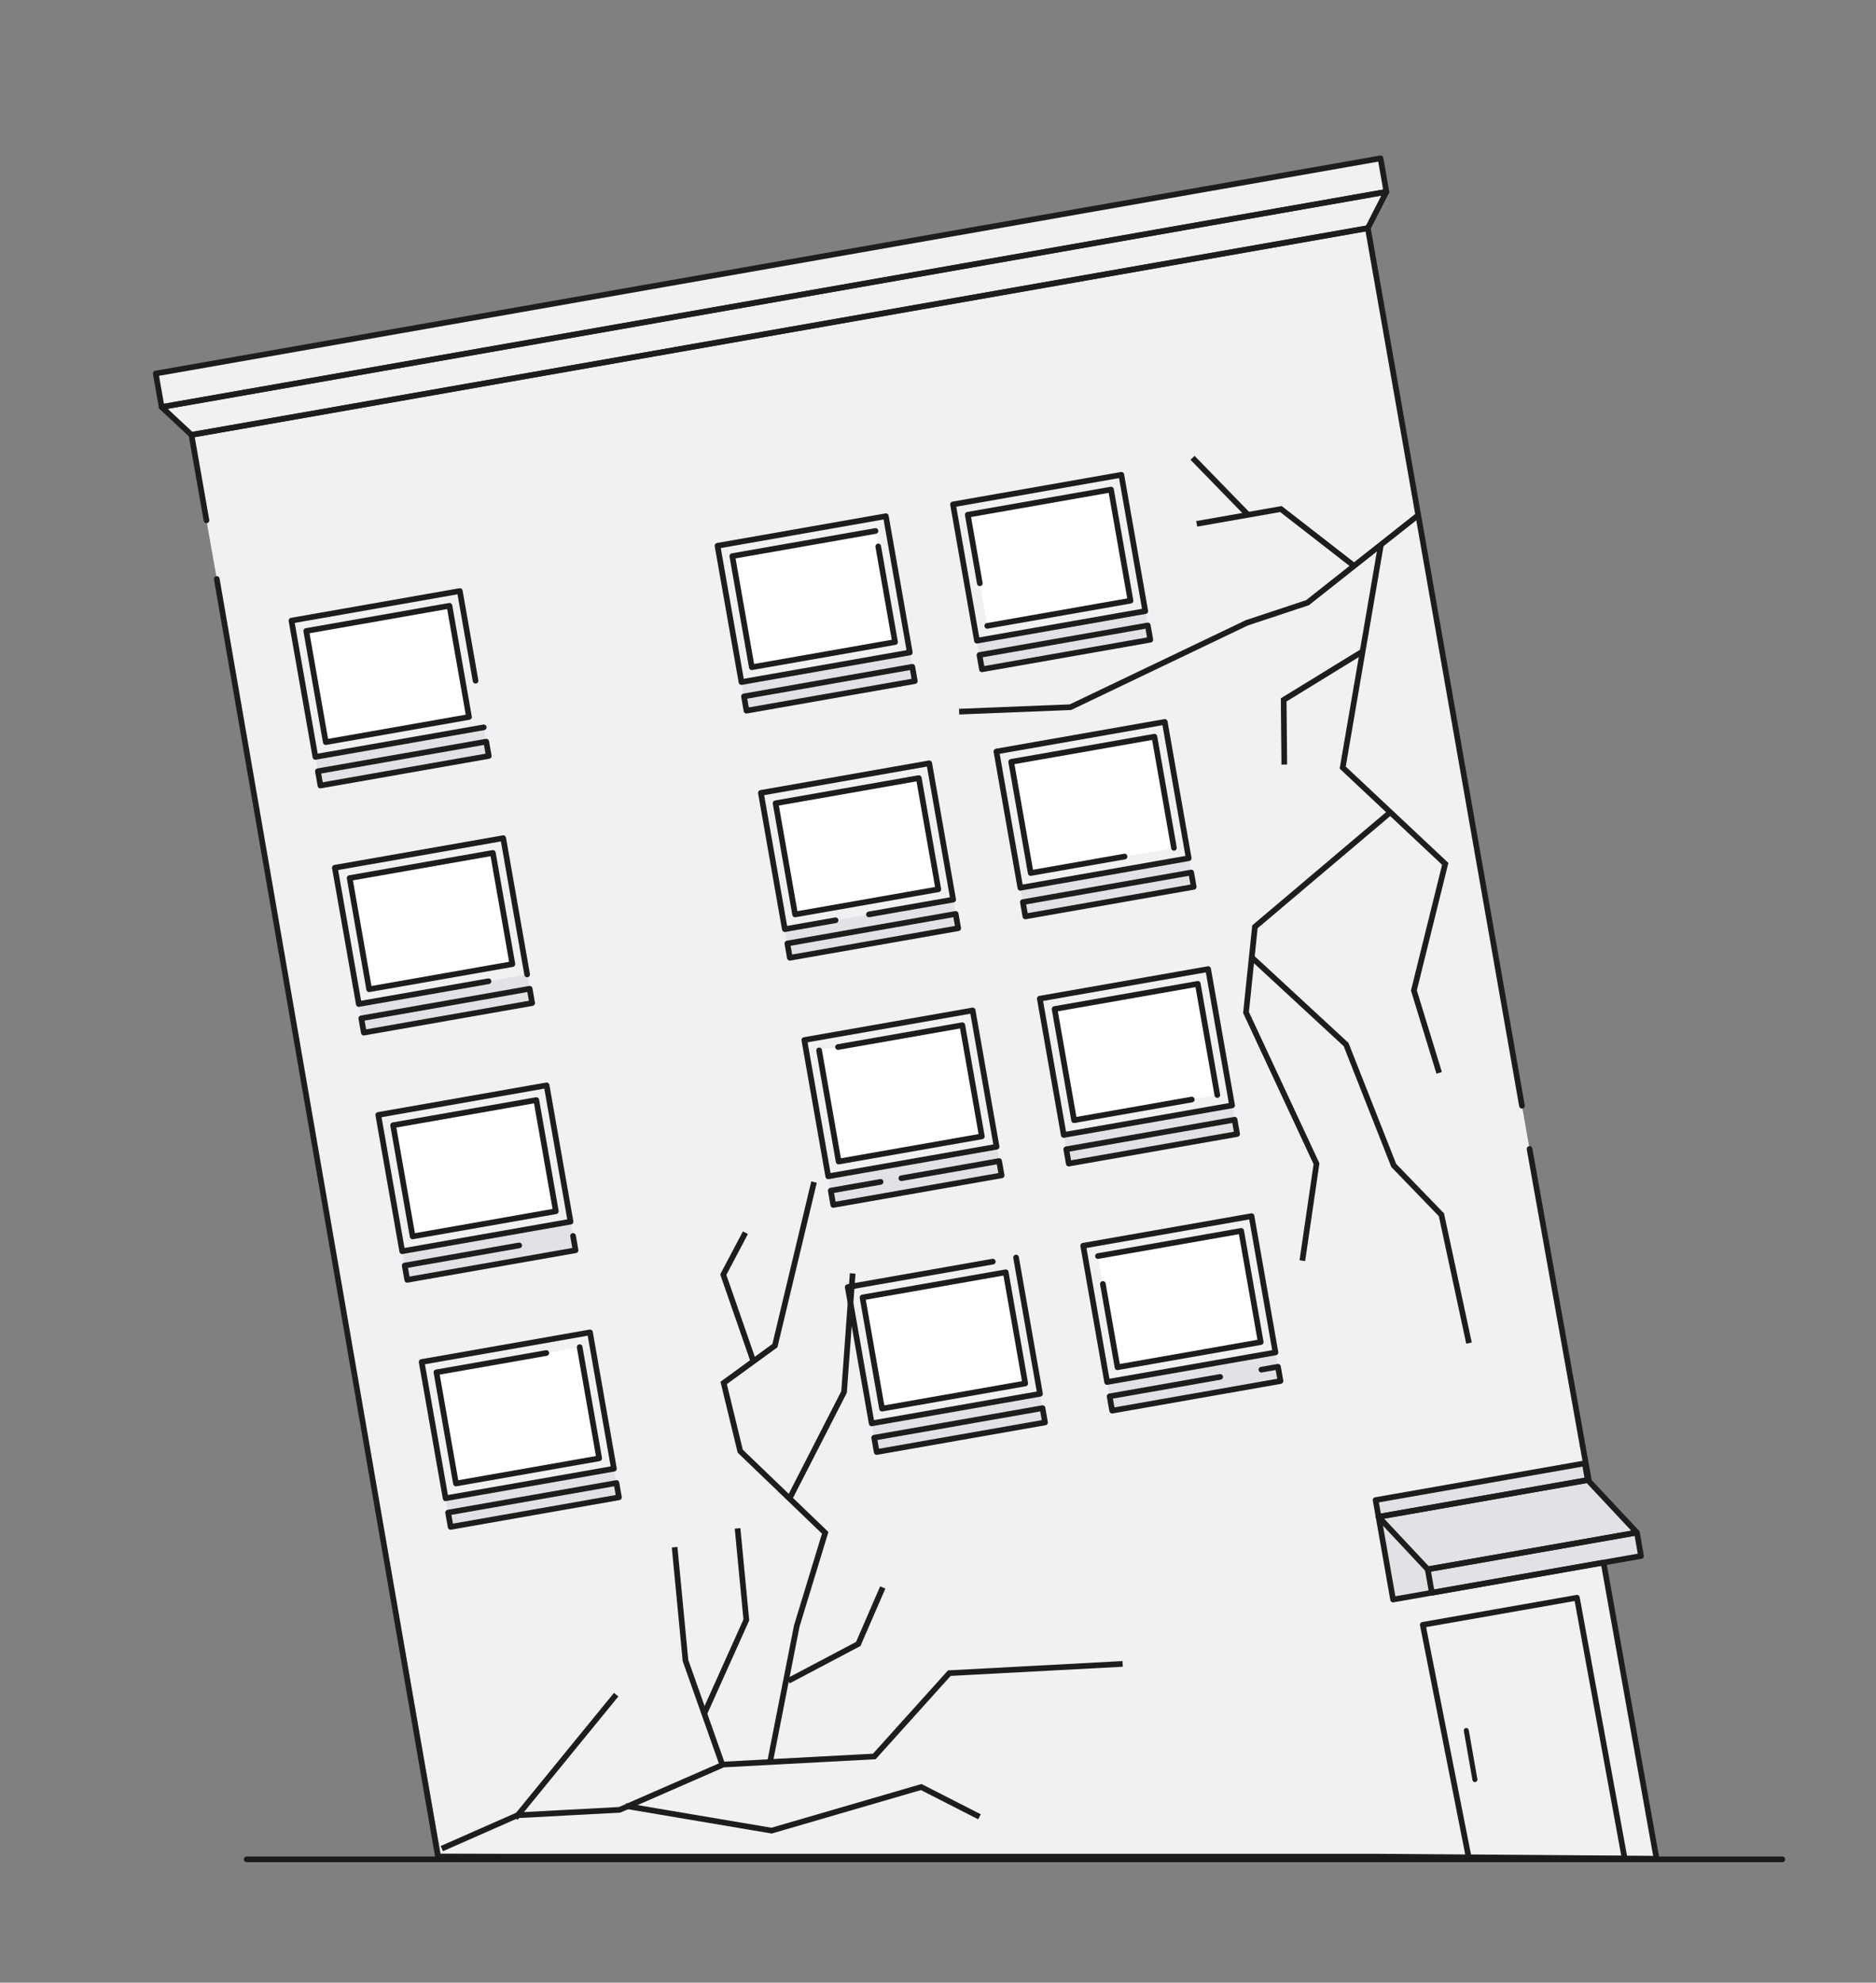<svg width="265" height="280" viewBox="0 0 265 280" fill="none" xmlns="http://www.w3.org/2000/svg">
<rect x="0" y="0" width="265" height="280" fill="#808080" stroke="none"/>
<mask id="mask0_11503_425655" style="mask-type:luminance" maskUnits="userSpaceOnUse" x="0" y="0" width="265" height="280">
<path d="M265 0H0V280H265V0Z" fill="white"/>
</mask>
<g mask="url(#mask0_11503_425655)">
<path d="M164.699 27.686L22.001 52.754L22.832 57.486L27.046 61.415L62.242 261.767L185.51 262.466L233.62 262.207L193.219 32.223L195.841 27.093L195.01 22.361L164.699 27.686Z" fill="#F0F1F3"/>
<path d="M165.529 32.417L22.831 57.484L27.044 61.413L163.761 37.396L193.218 32.222L195.84 27.092L165.529 32.417Z" stroke="#1B1E1B" stroke-width="0.8" stroke-linecap="round" stroke-linejoin="round"/>
<path d="M164.699 27.686L22.001 52.754L22.832 57.486L165.53 32.418L195.841 27.093L195.01 22.361L164.699 27.686Z" stroke="#1B1E1B" stroke-width="0.8" stroke-linecap="round" stroke-linejoin="round"/>
<path d="M222.752 225.644L200.978 229.469L207.5 262.5L229.5 262.5L222.752 225.644Z" stroke="#1B1E1B" stroke-width="0.8" stroke-linecap="round" stroke-linejoin="round"/>
<path d="M208.406 251.679C208.36 251.687 208.313 251.686 208.268 251.676C208.223 251.666 208.18 251.647 208.141 251.62C208.103 251.594 208.071 251.56 208.046 251.52C208.021 251.481 208.004 251.437 207.996 251.391L206.777 244.455C206.761 244.362 206.782 244.267 206.836 244.19C206.89 244.113 206.972 244.06 207.065 244.044C207.158 244.028 207.253 244.049 207.33 244.103C207.407 244.157 207.459 244.239 207.475 244.332L208.694 251.269C208.71 251.361 208.689 251.457 208.635 251.534C208.581 251.611 208.499 251.663 208.406 251.679Z" fill="#1B1E1B"/>
<path d="M200.34 72.754L184.695 85.116L176.122 87.958L151.211 99.873L135.486 100.504" stroke="#1B1E1B" stroke-width="0.8" stroke-miterlimit="10"/>
<path d="M195.067 76.919L189.668 108.403L204.15 121.998L199.724 139.881L203.294 151.52" stroke="#1B1E1B" stroke-width="0.8" stroke-miterlimit="10"/>
<path d="M196.389 114.716L177.267 130.89L176.011 142.988L185.967 164.349L183.967 178.037" stroke="#1B1E1B" stroke-width="0.8" stroke-miterlimit="10"/>
<path d="M176.814 135.199L190.146 147.519L196.875 164.589L203.613 171.56L207.506 189.677" stroke="#1B1E1B" stroke-width="0.8" stroke-miterlimit="10"/>
<path d="M192.487 91.995L181.33 98.842L181.419 107.976" stroke="#1B1E1B" stroke-width="0.8" stroke-miterlimit="10"/>
<path d="M191.243 79.893L180.943 71.89L169.044 73.981" stroke="#1B1E1B" stroke-width="0.8" stroke-miterlimit="10"/>
<path d="M158.581 234.987L134.1 236.294L123.5 248.061L102.167 249.199L87.524 255.595L73.094 256.365L62.409 261.073" stroke="#1B1E1B" stroke-width="0.8" stroke-miterlimit="10"/>
<path d="M108.77 248.866L112.551 229.63L116.566 216.473L104.563 204.943L102.224 195.308L109.461 190.042L114.989 166.937" stroke="#1B1E1B" stroke-width="0.8" stroke-miterlimit="10"/>
<path d="M111.525 211.634L119.23 196.586L120.447 179.845" stroke="#1B1E1B" stroke-width="0.8" stroke-miterlimit="10"/>
<path d="M111.361 237.381L121.236 232.171L124.698 224.192" stroke="#1B1E1B" stroke-width="0.8" stroke-miterlimit="10"/>
<path d="M102.135 249.5L96.829 234.508L95.296 218.508" stroke="#1B1E1B" stroke-width="0.8" stroke-miterlimit="10"/>
<path d="M88.383 255.051L108.989 258.534L130.128 252.377L138.358 256.577" stroke="#1B1E1B" stroke-width="0.8" stroke-miterlimit="10"/>
<path d="M99.487 242.003L105.426 228.774L104.187 215.847" stroke="#1B1E1B" stroke-width="0.8" stroke-miterlimit="10"/>
<path d="M176.291 72.704L168.455 64.656" stroke="#1B1E1B" stroke-width="0.8" stroke-miterlimit="10"/>
<path d="M106.425 192.257L102.169 180.013L105.294 174.091" stroke="#1B1E1B" stroke-width="0.8" stroke-miterlimit="10"/>
<path d="M72.806 256.758L87.04 239.33" stroke="#1B1E1B" stroke-width="0.8" stroke-miterlimit="10"/>
<path d="M30.62 81.767L61.865 262.209L194.748 262.209L234 262.5L216.062 162.261" stroke="#1B1E1B" stroke-width="0.8" stroke-linecap="round" stroke-linejoin="round"/>
<path d="M214.99 156.163L193.218 32.226L163.761 37.401L27.045 61.418L29.166 73.491" stroke="#1B1E1B" stroke-width="0.8" stroke-linecap="round" stroke-linejoin="round"/>
<path d="M63.491 85.555L43.26 89.109L46.018 104.811L66.25 101.257L63.491 85.555Z" fill="white"/>
<path d="M68.332 102.721L44.553 106.898L45.263 110.941L69.042 106.764L68.332 102.721Z" fill="#E1E2E5"/>
<path d="M68.332 102.72L44.553 106.897L41.172 87.648L64.951 83.471L67.177 96.141" stroke="#1B1E1B" stroke-width="0.8" stroke-linecap="round" stroke-linejoin="round"/>
<path d="M63.491 85.555L43.26 89.109L46.018 104.811L66.25 101.257L63.491 85.555Z" stroke="#1B1E1B" stroke-width="0.8" stroke-linecap="round" stroke-linejoin="round"/>
<path d="M68.687 104.741L44.908 108.918L45.263 110.939L69.042 106.762L68.687 104.741Z" stroke="#1B1E1B" stroke-width="0.8" stroke-linecap="round" stroke-linejoin="round"/>
<path d="M123.675 74.973L103.443 78.527L106.202 94.229L126.433 90.675L123.675 74.973Z" fill="white"/>
<path d="M128.516 92.151L104.736 96.328L105.446 100.371L129.226 96.193L128.516 92.151Z" fill="#E1E2E5"/>
<path d="M125.135 72.901L101.355 77.078L104.737 96.327L128.516 92.149L125.135 72.901Z" stroke="#1B1E1B" stroke-width="0.8" stroke-linecap="round" stroke-linejoin="round"/>
<path d="M124.059 77.172L126.432 90.678L106.2 94.232L103.443 78.539L123.675 74.985" stroke="#1B1E1B" stroke-width="0.8" stroke-linecap="round" stroke-linejoin="round"/>
<path d="M128.871 94.17L105.092 98.348L105.447 100.369L129.226 96.191L128.871 94.17Z" stroke="#1B1E1B" stroke-width="0.8" stroke-linecap="round" stroke-linejoin="round"/>
<path d="M156.937 69.141L136.705 72.695L139.463 88.397L159.695 84.843L156.937 69.141Z" fill="white"/>
<path d="M161.779 86.307L138 90.484L138.71 94.527L162.489 90.35L161.779 86.307Z" fill="#E1E2E5"/>
<path d="M158.398 67.057L134.619 71.234L138.001 90.483L161.78 86.306L158.398 67.057Z" stroke="#1B1E1B" stroke-width="0.8" stroke-linecap="round" stroke-linejoin="round"/>
<path d="M138.406 82.379L136.705 72.695L156.937 69.141L159.693 84.834L139.462 88.388" stroke="#1B1E1B" stroke-width="0.8" stroke-linecap="round" stroke-linejoin="round"/>
<path d="M162.135 88.327L138.355 92.504L138.711 94.525L162.49 90.348L162.135 88.327Z" stroke="#1B1E1B" stroke-width="0.8" stroke-linecap="round" stroke-linejoin="round"/>
<path d="M69.621 120.454L49.39 124.008L52.148 139.71L72.379 136.156L69.621 120.454Z" fill="white"/>
<path d="M74.462 137.62L50.683 141.797L51.393 145.839L75.172 141.662L74.462 137.62Z" fill="#E1E2E5"/>
<path d="M69.004 138.577L50.683 141.795L47.302 122.547L71.081 118.37L74.462 137.618" stroke="#1B1E1B" stroke-width="0.8" stroke-linecap="round" stroke-linejoin="round"/>
<path d="M69.621 120.454L49.39 124.008L52.148 139.71L72.379 136.156L69.621 120.454Z" stroke="#1B1E1B" stroke-width="0.8" stroke-linecap="round" stroke-linejoin="round"/>
<path d="M74.817 139.639L51.038 143.816L51.393 145.837L75.172 141.66L74.817 139.639Z" stroke="#1B1E1B" stroke-width="0.8" stroke-linecap="round" stroke-linejoin="round"/>
<path d="M129.788 109.887L109.557 113.441L112.315 129.144L132.547 125.59L129.788 109.887Z" fill="white"/>
<path d="M134.641 127.049L110.862 131.227L111.572 135.269L135.352 131.092L134.641 127.049Z" fill="#E1E2E5"/>
<path d="M118.03 129.966L110.863 131.225L107.481 111.977L131.261 107.799L134.642 127.048L122.752 129.136" stroke="#1B1E1B" stroke-width="0.8" stroke-linecap="round" stroke-linejoin="round"/>
<path d="M129.788 109.887L109.557 113.441L112.315 129.144L132.547 125.59L129.788 109.887Z" stroke="#1B1E1B" stroke-width="0.8" stroke-linecap="round" stroke-linejoin="round"/>
<path d="M134.997 129.069L111.218 133.246L111.573 135.267L135.352 131.09L134.997 129.069Z" stroke="#1B1E1B" stroke-width="0.8" stroke-linecap="round" stroke-linejoin="round"/>
<path d="M163.069 104.048L142.838 107.602L145.596 123.304L165.828 119.75L163.069 104.048Z" fill="white"/>
<path d="M167.912 121.206L144.133 125.383L144.843 129.425L168.622 125.248L167.912 121.206Z" fill="#E1E2E5"/>
<path d="M164.531 101.956L140.752 106.133L144.133 125.381L167.913 121.204L164.531 101.956Z" stroke="#1B1E1B" stroke-width="0.8" stroke-linecap="round" stroke-linejoin="round"/>
<path d="M158.854 120.967L145.596 123.296L142.838 107.594L163.069 104.04L165.828 119.742" stroke="#1B1E1B" stroke-width="0.8" stroke-linecap="round" stroke-linejoin="round"/>
<path d="M168.267 123.225L144.488 127.402L144.843 129.423L168.623 125.246L168.267 123.225Z" stroke="#1B1E1B" stroke-width="0.8" stroke-linecap="round" stroke-linejoin="round"/>
<path d="M75.759 155.36L55.527 158.914L58.286 174.616L78.517 171.062L75.759 155.36Z" fill="white"/>
<path d="M80.593 172.53L56.813 176.707L57.524 180.75L81.303 176.572L80.593 172.53Z" fill="#E1E2E5"/>
<path d="M77.212 153.28L53.433 157.457L56.814 176.706L80.593 172.529L77.212 153.28Z" stroke="#1B1E1B" stroke-width="0.8" stroke-linecap="round" stroke-linejoin="round"/>
<path d="M75.759 155.36L55.527 158.914L58.286 174.616L78.517 171.062L75.759 155.36Z" stroke="#1B1E1B" stroke-width="0.8" stroke-linecap="round" stroke-linejoin="round"/>
<path d="M80.948 174.549L81.303 176.571L57.524 180.748L57.169 178.727L73.34 175.886" stroke="#1B1E1B" stroke-width="0.8" stroke-linecap="round" stroke-linejoin="round"/>
<path d="M135.936 144.774L115.704 148.328L118.463 164.031L138.694 160.477L135.936 144.774Z" fill="white"/>
<path d="M140.776 161.952L116.997 166.129L117.707 170.172L141.486 165.994L140.776 161.952Z" fill="#E1E2E5"/>
<path d="M137.395 142.702L113.616 146.879L116.998 166.128L140.777 161.951L137.395 142.702Z" stroke="#1B1E1B" stroke-width="0.8" stroke-linecap="round" stroke-linejoin="round"/>
<path d="M118.378 147.87L135.936 144.786L138.694 160.488L118.462 164.042L115.704 148.34" stroke="#1B1E1B" stroke-width="0.8" stroke-linecap="round" stroke-linejoin="round"/>
<path d="M127.322 166.397L141.132 163.971L141.487 165.993L117.708 170.17L117.353 168.148L124.391 166.912" stroke="#1B1E1B" stroke-width="0.8" stroke-linecap="round" stroke-linejoin="round"/>
<path d="M169.198 138.946L148.967 142.5L151.725 158.202L171.957 154.648L169.198 138.946Z" fill="white"/>
<path d="M174.041 156.112L150.262 160.289L150.972 164.332L174.751 160.154L174.041 156.112Z" fill="#E1E2E5"/>
<path d="M170.66 136.862L146.881 141.039L150.262 160.288L174.042 156.111L170.66 136.862Z" stroke="#1B1E1B" stroke-width="0.8" stroke-linecap="round" stroke-linejoin="round"/>
<path d="M168.346 155.282L151.725 158.202L148.967 142.5L169.198 138.946L171.957 154.648" stroke="#1B1E1B" stroke-width="0.8" stroke-linecap="round" stroke-linejoin="round"/>
<path d="M174.396 158.131L150.617 162.309L150.972 164.33L174.752 160.153L174.396 158.131Z" stroke="#1B1E1B" stroke-width="0.8" stroke-linecap="round" stroke-linejoin="round"/>
<path d="M81.885 190.262L61.653 193.816L64.412 209.519L84.643 205.965L81.885 190.262Z" fill="white"/>
<path d="M86.723 207.42L62.943 211.598L63.654 215.64L87.433 211.463L86.723 207.42Z" fill="#E1E2E5"/>
<path d="M83.342 188.17L59.562 192.348L62.944 211.597L86.723 207.419L83.342 188.17Z" stroke="#1B1E1B" stroke-width="0.8" stroke-linecap="round" stroke-linejoin="round"/>
<path d="M81.882 190.255L84.64 205.957L64.409 209.511L61.65 193.809L77.168 191.083" stroke="#1B1E1B" stroke-width="0.8" stroke-linecap="round" stroke-linejoin="round"/>
<path d="M87.078 209.44L63.299 213.617L63.654 215.639L87.433 211.461L87.078 209.44Z" stroke="#1B1E1B" stroke-width="0.8" stroke-linecap="round" stroke-linejoin="round"/>
<path d="M175.327 173.844L155.096 177.398L157.854 193.101L178.086 189.547L175.327 173.844Z" fill="white"/>
<path d="M180.17 191.002L156.391 195.18L157.101 199.222L180.88 195.045L180.17 191.002Z" fill="#E1E2E5"/>
<path d="M176.789 171.752L153.01 175.93L156.391 195.179L180.17 191.001L176.789 171.752Z" stroke="#1B1E1B" stroke-width="0.8" stroke-linecap="round" stroke-linejoin="round"/>
<path d="M155.096 177.391L175.327 173.837L178.086 189.539L157.854 193.093L155.788 181.332" stroke="#1B1E1B" stroke-width="0.8" stroke-linecap="round" stroke-linejoin="round"/>
<path d="M178.182 193.434L180.525 193.022L180.88 195.043L157.101 199.221L156.746 197.199L172.357 194.457" stroke="#1B1E1B" stroke-width="0.8" stroke-linecap="round" stroke-linejoin="round"/>
<path d="M142.067 179.68L121.836 183.234L124.594 198.936L144.826 195.382L142.067 179.68Z" fill="white"/>
<path d="M146.908 196.846L123.129 201.023L123.839 205.066L147.618 200.889L146.908 196.846Z" fill="#E1E2E5"/>
<path d="M143.527 177.596L146.909 196.845L123.13 201.022L119.748 181.773L140.238 178.174" stroke="#1B1E1B" stroke-width="0.8" stroke-linecap="round" stroke-linejoin="round"/>
<path d="M142.067 179.68L121.836 183.234L124.594 198.936L144.826 195.382L142.067 179.68Z" stroke="#1B1E1B" stroke-width="0.8" stroke-linecap="round" stroke-linejoin="round"/>
<path d="M147.264 198.866L123.484 203.043L123.839 205.064L147.619 200.887L147.264 198.866Z" stroke="#1B1E1B" stroke-width="0.8" stroke-linecap="round" stroke-linejoin="round"/>
<path d="M231.227 216.439L224.279 209.022L223.864 206.661L194.315 211.852L194.73 214.213L196.783 225.9L226.332 220.709L231.808 219.747L231.45 217.707L231.227 216.439Z" fill="#E1E2E5"/>
<path d="M194.73 214.211L196.784 225.898L226.332 220.707" stroke="#1B1E1B" stroke-width="0.8" stroke-linecap="round" stroke-linejoin="round"/>
<path d="M231.227 216.438L201.678 221.628L194.73 214.211L224.279 209.02L231.227 216.438Z" stroke="#1B1E1B" stroke-width="0.8" stroke-linecap="round" stroke-linejoin="round"/>
<path d="M231.228 216.438L201.68 221.629L202.261 224.937L231.809 219.746L231.228 216.438Z" stroke="#1B1E1B" stroke-width="0.8" stroke-linecap="round" stroke-linejoin="round"/>
<path d="M223.864 206.661L194.315 211.852L194.73 214.213L224.279 209.022L223.864 206.661Z" stroke="#1B1E1B" stroke-width="0.8" stroke-linecap="round" stroke-linejoin="round"/>
<path d="M34.844 262.586H251.768" stroke="#191C1A" stroke-width="0.8" stroke-linecap="round"/>
</g>
</svg>
